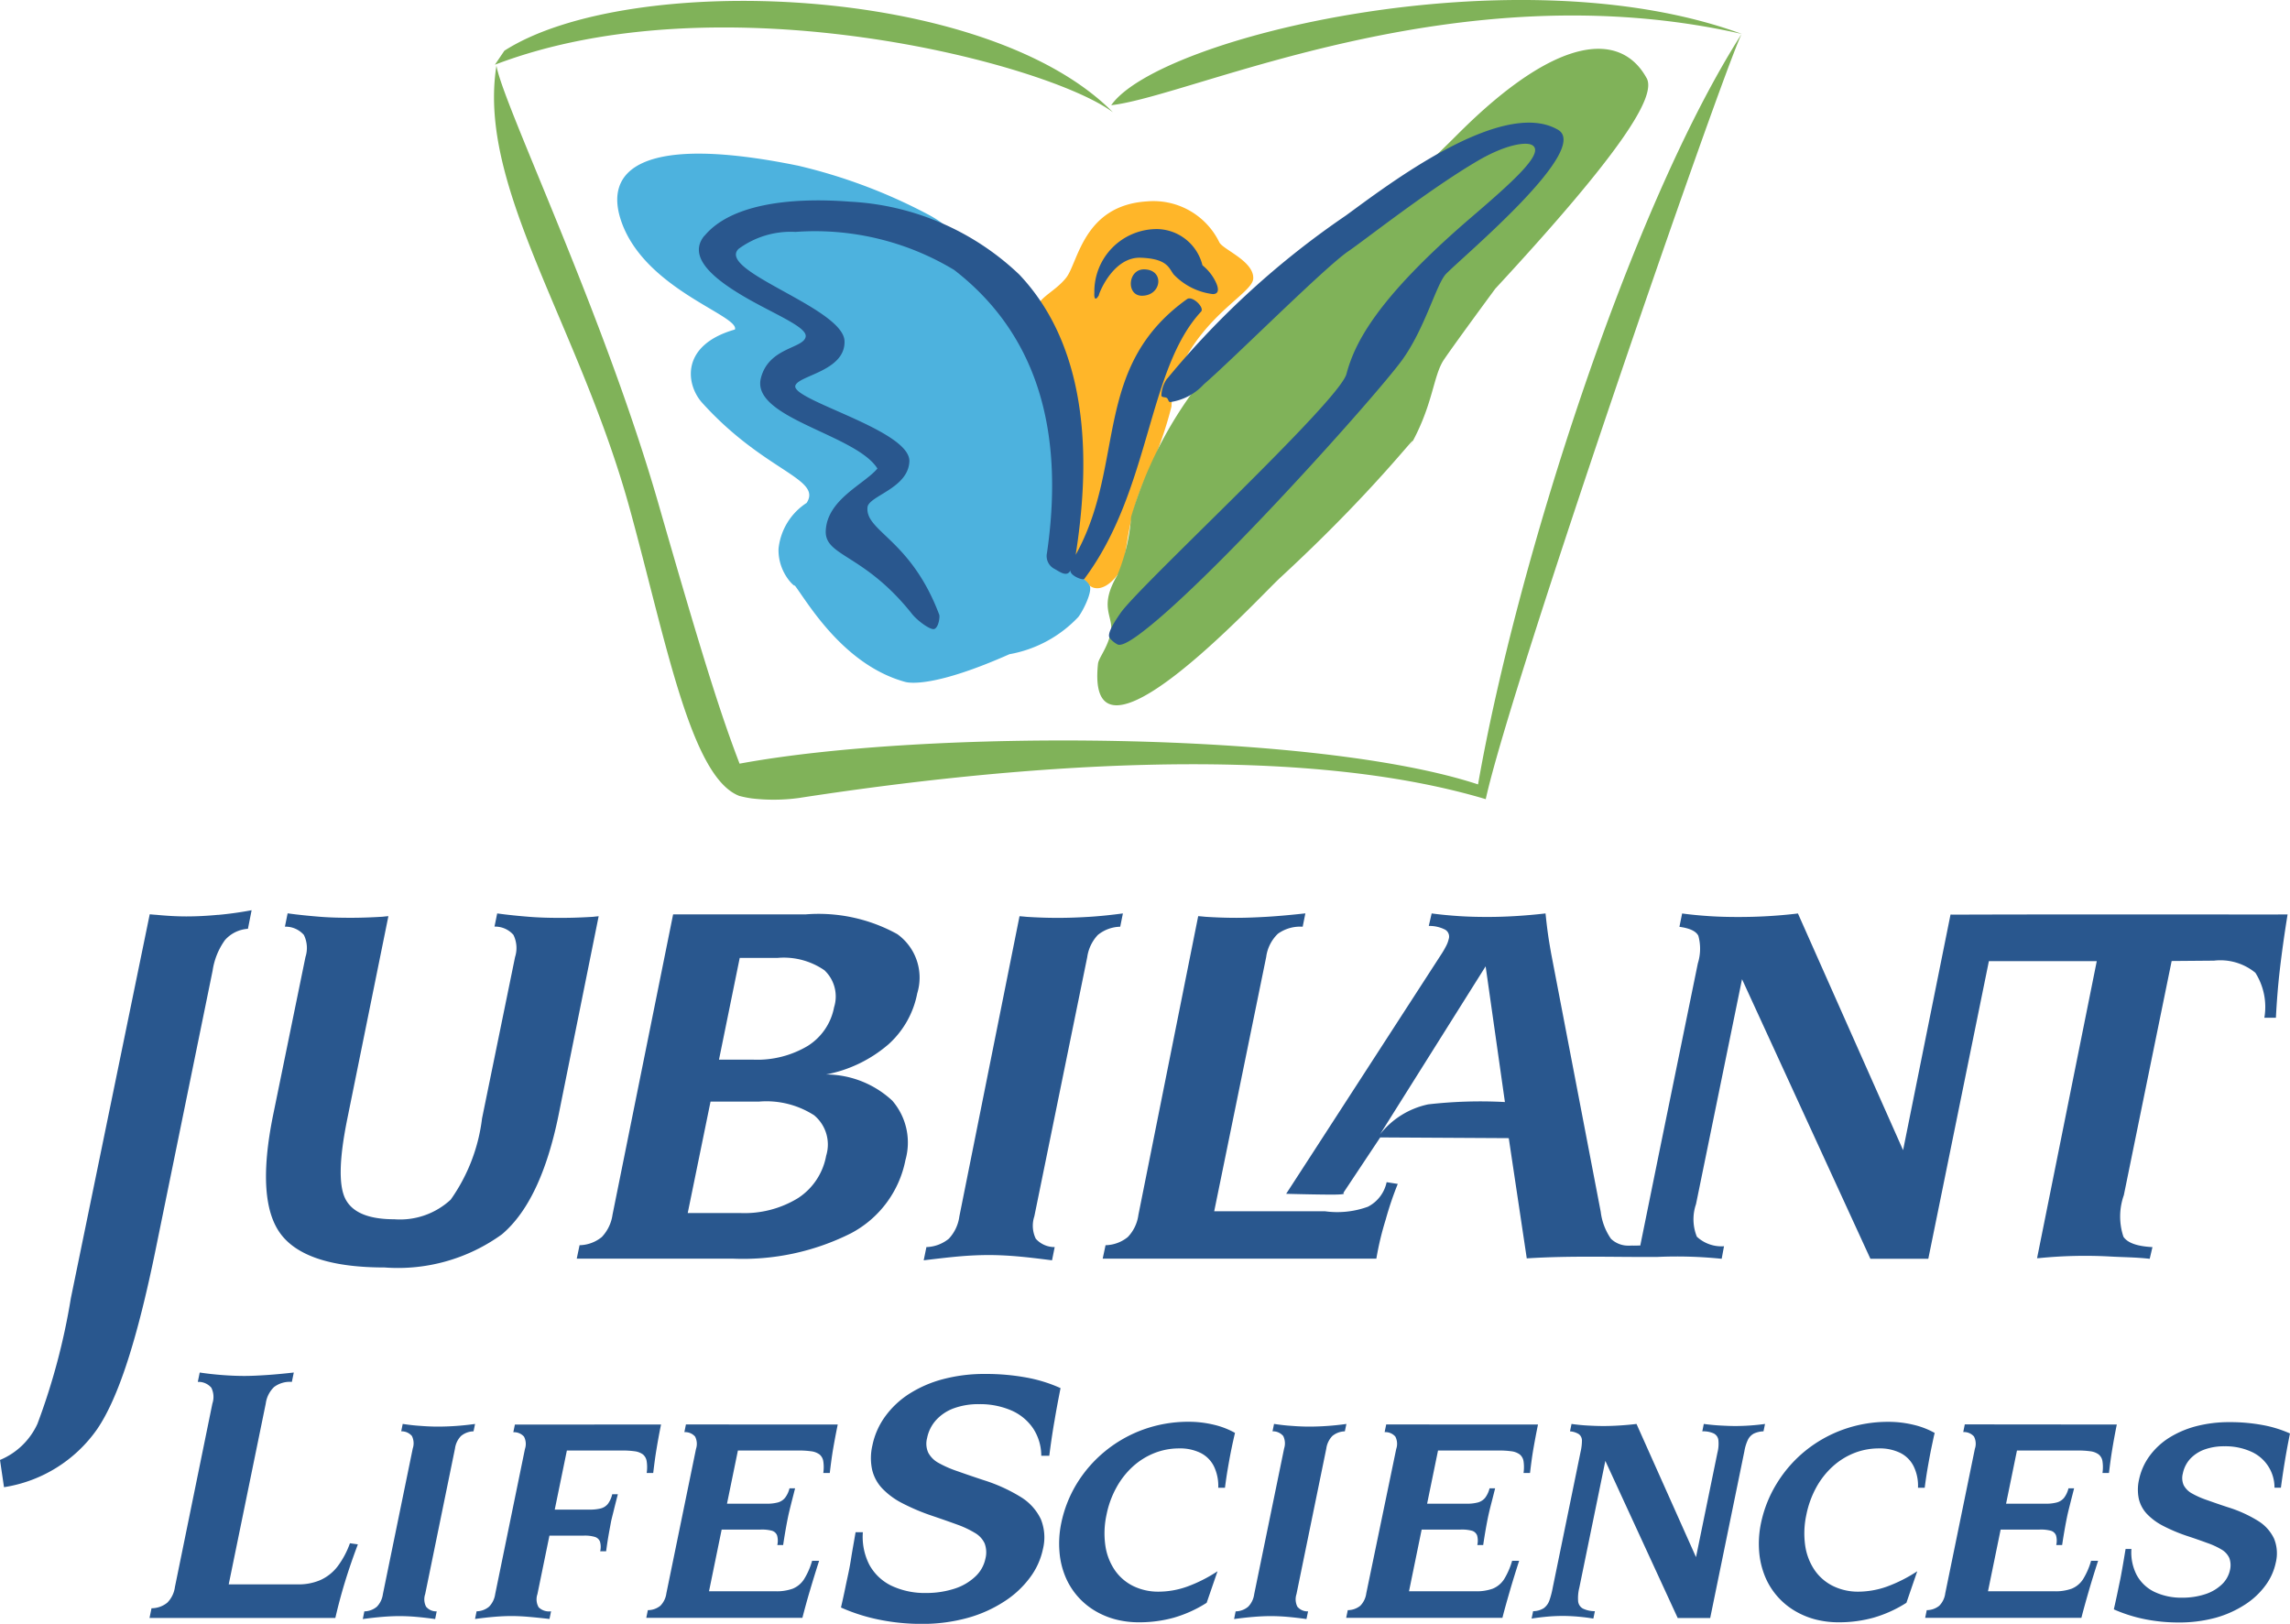 <svg xmlns="http://www.w3.org/2000/svg" width="97.793" height="69.346" viewBox="0 0 97.793 69.346"><defs><style>.a{fill:#ffb629;}.b{fill:#4db2de;}.c{fill:#80b259;}.d{fill:#29578e;}</style></defs><g transform="translate(-52.115 -21.871)"><path class="a" d="M107.422,31.7a3.128,3.128,0,0,1,3.092,1.739c.142.316,1.5.81,1.451,1.566-.045.613-2.032,1.487-3.123,3.839-.1.189-.311.371-.368,1.616a16.567,16.567,0,0,1-.9,2.619c-1.144,2.173-.926,3.908-1.314,4.452-.66.931-1.191.714-1.336.517-.285-.384-.744-.362-.923-.757a9.031,9.031,0,0,1-.034-1.123c.012-.143.024-.284.038-.431s0-.295,0-.444c.046-.405.129-.8.171-1.207.023-.257.01-.534.016-.8.009-.14.015-.277.024-.416-.011-.116-.02-.227-.039-.334s-.049-.191-.077-.285c-.027-.152-.04-.305-.074-.455a6.449,6.449,0,0,1-.137-.647,2.878,2.878,0,0,1,.06-.454c.011-.27-.026-.526-.026-.8v-.453a1.513,1.513,0,0,0-.005-.31,1.385,1.385,0,0,0-.133-.311c-.066-.142-.088-.3-.143-.453-.036-.055-.07-.111-.106-.167a2.975,2.975,0,0,1-.172-.337c-.106-.252-.47-1.049-.595-1.477-.152-.517.716-.789,1.217-1.44s.736-3.075,3.434-3.247" transform="translate(-6.332 -1.228)"/><path class="b" d="M89.933,29.877a23.113,23.113,0,0,1,5.621,2.111,5.126,5.126,0,0,1,.506.311c.311.242.629.483.931.745l.528.517c.167.156.377.26.554.408.054.06.112.122.169.182a5.212,5.212,0,0,1,.479.519,3.608,3.608,0,0,1,.244.434c.053.082.108.161.161.241s.083.175.138.259.118.175.176.263.091.174.138.259c.066.094.132.182.2.272.061.115.106.227.162.342.052.093.13.17.175.264.07.15.106.306.165.465.038.1.1.2.145.3.048.155.094.31.14.462.036.087.07.173.108.26.05.154.068.323.108.481.028.08.05.161.074.243.017.1.034.2.053.305.038.157.1.313.131.473.021.133.039.267.06.4s.1.268.131.409c.012.1.025.2.041.293.027.168.084.324.116.484.022.129.043.257.063.388a3.612,3.612,0,0,1,.1.431,4.748,4.748,0,0,1-.007.591c0,.156-.117,1.483-.185,2.012,0,.016-.046,1.034-.048,1.4a.949.949,0,0,0,.108.745c.014.021.1-.032.122-.017.278.228.712.394.854.649a.309.309,0,0,1,.034.065c.091.306-.33,1.109-.5,1.32a5.327,5.327,0,0,1-2.938,1.585c-3.125,1.387-4.228,1.242-4.447,1.184-2.7-.738-4.241-3.519-4.748-4.158.191.238-.7-.409-.665-1.533a2.658,2.658,0,0,1,1.2-1.955c.675-1.044-1.807-1.334-4.462-4.276-.687-.761-.958-2.457,1.4-3.129.194-.6-3.8-1.695-4.835-4.568-.836-2.317.969-3.763,7.494-2.436" transform="translate(-3.768 -0.938)"/><path class="c" d="M76.669,24.037c5.307-3.4,20.555-2.868,25.987,2.629-2.816-2.1-16.73-5.73-26.391-2.031Zm25.914,2.327c3.523-.4,14.7-5.818,26.93-3.044-9.588-3.523-24.891.12-26.93,3.044M86.713,54.483c-.784-2.041-1.539-4.395-3.465-11.1-2.333-8.122-6.628-17.029-6.918-18.706-.832,5.209,3.557,11.084,5.718,19.012,1.53,5.6,2.579,11.318,4.618,12.158a.5.5,0,0,0,.054.021h0l.012,0c.032.009.065.018.1.025.125.03.256.054.393.074a7.984,7.984,0,0,0,2.015-.016C98,54.6,110.233,53.509,118.578,56c1.067-4.9,9.954-30.6,10.922-32.672-4.79,7.509-9.63,22.747-11.251,32.042-6.965-2.292-23.618-2.356-31.535-.886m38.733-29.278c-1.06-1.938-3.706-1.967-8.063,2.394s-5.3,4.209-9.908,9.238a12.563,12.563,0,0,0-1.219,1.518,17.487,17.487,0,0,0-2.824,5.588,7.935,7.935,0,0,1-.591,2.5c-.825,1.4-.122,1.754-.28,2.46-.154.672-.518,1.064-.543,1.319-.554,5.258,6.832-2.8,7.764-3.663,4.68-4.32,6.313-6.886,5.46-5.464,1.1-1.845,1.061-3.146,1.555-3.874s2.219-3.065,2.191-3.026c5.4-5.837,6.882-8.212,6.46-8.99" transform="translate(-3.015 0)"/><path class="d" d="M82.2,32.692c1.105-1.333,3.606-1.661,6.22-1.458a11.319,11.319,0,0,1,7.225,3.114c3.168,3.35,2.96,8.445,2.406,11.967,2.157-3.887.675-8,4.754-10.919.231-.164.763.366.6.535-2.307,2.492-2.143,7.606-4.985,11.413-.065.084-.711-.183-.574-.408-.132.346-.417.144-.684-.012a.616.616,0,0,1-.336-.69c.668-4.609-.064-9.069-3.962-12.083a11.5,11.5,0,0,0-6.779-1.626,3.759,3.759,0,0,0-2.432.727c-.947.949,4.484,2.516,4.527,3.938.039,1.282-1.969,1.459-2.1,1.9-.185.623,4.923,1.9,4.869,3.237-.048,1.155-1.743,1.47-1.788,1.959-.1,1.033,1.856,1.366,3.066,4.594.025.076-.019.517-.206.6-.157.072-.73-.35-.958-.639-2.056-2.59-3.745-2.448-3.684-3.564.068-1.332,1.643-1.976,2.206-2.647-.918-1.465-5.4-2.152-4.978-3.856.332-1.33,1.828-1.261,1.914-1.775.065-.391-1.193-.9-2.411-1.586-1.381-.78-2.705-1.772-1.91-2.73m19.76,6.1a1.288,1.288,0,0,0-.248.737c.026.087.173.048.236.1s.058.164.137.173a2.411,2.411,0,0,0,1.438-.759c1.187-1.018,5.189-5.021,6.174-5.685.633-.426,3.474-2.666,5.549-3.875,1.162-.675,2.008-.8,2.282-.665.6.307-.752,1.522-2.565,3.078-4.23,3.625-5.029,5.522-5.349,6.706s-8.871,9.071-9.647,10.208c-.219.318-.615.9-.456,1.074a1.017,1.017,0,0,0,.314.26c.159.1.542-.14.855-.362,2.894-2.081,10.144-10.183,11.3-11.76.988-1.355,1.472-3.262,1.885-3.692.717-.743,6.217-5.322,4.782-6.159-2.406-1.4-7.364,2.432-9.057,3.663a36.435,36.435,0,0,0-7.624,6.959m-1-4.659c-.694,0-.766,1.124-.087,1.126.855,0,.98-1.126.087-1.126m-1.924,1.091c.07-.242.675-1.625,1.782-1.588,1.144.04,1.2.435,1.41.711a2.764,2.764,0,0,0,1.673.841c.306,0,.24-.3.1-.567a2.068,2.068,0,0,0-.542-.662,2.031,2.031,0,0,0-1.907-1.547,2.67,2.67,0,0,0-2.709,2.724c-.017.21.034.386.2.088M61.426,61.693c.465-.042.947-.108,1.434-.2l-.157.794a1.429,1.429,0,0,0-.983.483,2.992,2.992,0,0,0-.526,1.306l-2.431,11.9c-.791,3.875-1.6,6.361-2.5,7.679a5.967,5.967,0,0,1-3.977,2.478l-.171-1.163a3.036,3.036,0,0,0,1.6-1.545,28.03,28.03,0,0,0,1.425-5.359l3.369-16.4c.1.011.19.018.284.024.473.046.9.068,1.275.068.439,0,.888-.023,1.358-.068m14.54,8.561c-.5,2.444-1.3,4.137-2.415,5.082a7.577,7.577,0,0,1-5.009,1.417q-3.351,0-4.429-1.417t-.337-5.082l1.384-6.761a1.26,1.26,0,0,0-.068-.941,1.038,1.038,0,0,0-.81-.353l.116-.57c.458.064.916.109,1.361.145s.892.045,1.34.045c.432,0,.887-.016,1.354-.045.08-.009.167-.018.248-.024l-1.75,8.633c-.357,1.748-.38,2.9-.073,3.467s1,.844,2.076.844a3.184,3.184,0,0,0,2.408-.838A7.571,7.571,0,0,0,72.7,70.385l1.41-6.891a1.272,1.272,0,0,0-.069-.948,1.04,1.04,0,0,0-.809-.353l.115-.563c.464.064.918.109,1.373.145s.9.045,1.35.045.9-.016,1.367-.045c.082-.009.163-.018.243-.024Zm11.371-6.183a3.054,3.054,0,0,0-2.033-.537h-1.6l-.885,4.344h1.463a4.213,4.213,0,0,0,2.327-.587,2.491,2.491,0,0,0,1.124-1.648A1.537,1.537,0,0,0,87.337,64.072Zm-.444,6.189a3.77,3.77,0,0,0-2.365-.591h-2.07l-.974,4.758H83.7a4.381,4.381,0,0,0,2.495-.637,2.74,2.74,0,0,0,1.2-1.808A1.621,1.621,0,0,0,86.893,70.26Zm3.12-3a5.713,5.713,0,0,1-2.618,1.25,4.175,4.175,0,0,1,2.825,1.119,2.737,2.737,0,0,1,.562,2.532,4.515,4.515,0,0,1-2.32,3.128,10.265,10.265,0,0,1-5.077,1.086H76.745l.12-.573a1.546,1.546,0,0,0,.952-.352,1.735,1.735,0,0,0,.456-.954L80.86,61.67h5.664a6.95,6.95,0,0,1,3.908.843,2.287,2.287,0,0,1,.852,2.533A3.917,3.917,0,0,1,90.013,67.259Zm10.055-5.629-.115.57a1.562,1.562,0,0,0-.957.353,1.736,1.736,0,0,0-.451.944L96.285,74.569a1.271,1.271,0,0,0,.063.954,1.069,1.069,0,0,0,.807.356l-.114.565c-.542-.07-1.038-.13-1.477-.168s-.846-.057-1.223-.057-.807.018-1.256.057-.962.1-1.524.168l.116-.565a1.589,1.589,0,0,0,.956-.356,1.723,1.723,0,0,0,.451-.954l2.569-12.82c.1.008.2.016.294.026.445.029.893.045,1.336.045s.889-.016,1.355-.045S99.582,61.694,100.068,61.63Zm11.738,11.554a14.1,14.1,0,0,0-.515,1.521,12.869,12.869,0,0,0-.4,1.669H99.205l.122-.573a1.559,1.559,0,0,0,.952-.35,1.691,1.691,0,0,0,.451-.946l2.553-12.756c.1.005.2.016.3.026.444.029.892.045,1.335.045.379,0,.813-.016,1.307-.045s1.042-.081,1.635-.145l-.115.57a1.625,1.625,0,0,0-1.058.3,1.678,1.678,0,0,0-.5.992l-2.22,10.859h4.727a3.826,3.826,0,0,0,1.836-.193,1.529,1.529,0,0,0,.8-1.049Zm4.575-3.5-.823-5.793-4.512,7.178a3.537,3.537,0,0,1,2.06-1.283A19.628,19.628,0,0,1,116.382,69.685Zm33.019-8.01h.405c-.138.85-.246,1.628-.33,2.349s-.135,1.41-.169,2.064h-.493a2.731,2.731,0,0,0-.384-1.921,2.352,2.352,0,0,0-1.767-.517l-1.808.015-2.042,10a2.732,2.732,0,0,0-.017,1.776c.178.265.59.409,1.239.442l-.117.5c-.619-.071-1.19-.067-1.718-.1a19.792,19.792,0,0,0-3.013.071c-.024,0-.056,0-.08.005l2.55-12.688h-4.6c0,.011,0-.011-.007,0l-2.587,12.71h-2.473l-5.482-11.94-1.965,9.607a1.986,1.986,0,0,0,.036,1.39,1.539,1.539,0,0,0,1.16.408l-.1.536a18.732,18.732,0,0,0-2.731-.08c-.993.008-1.967-.01-2.869-.01s-1.746.013-2.63.066a.828.828,0,0,0-.093.008l-.769-5.136-5.49-.031-1.578,2.374s.217.068-.472.068c-.742,0-1.967-.034-1.967-.034-.1.164,6.607-10.2,6.607-10.2a3.753,3.753,0,0,0,.233-.4,1.134,1.134,0,0,0,.1-.272.342.342,0,0,0-.149-.408,1.467,1.467,0,0,0-.7-.16l.123-.534c.386.052.773.088,1.165.114s.793.036,1.213.036c.373,0,.766-.011,1.185-.036s.853-.062,1.3-.114c.039.377.077.7.118.976s.084.515.122.735l2.117,11.03a2.558,2.558,0,0,0,.436,1.152,1.057,1.057,0,0,0,.76.294c.063,0,.126,0,.181-.005v.005l.312-.005.814-4.007,1.644-8.041a2.082,2.082,0,0,0,.022-1.179c-.1-.2-.374-.324-.808-.383l.115-.57c.385.052.771.088,1.167.114s.8.036,1.224.036.85-.011,1.275-.036.857-.062,1.28-.114l4.49,10.108,2.026-10.063c.038,0,.079.005.116.005C140.093,61.666,144.845,61.675,149.4,61.675Zm.507,22.166q-.113.55-.21,1.131t-.178,1.187h-.273a1.674,1.674,0,0,0-1.018-1.55,2.67,2.67,0,0,0-1.114-.22,2.453,2.453,0,0,0-.868.142,1.567,1.567,0,0,0-.605.4,1.308,1.308,0,0,0-.309.619.758.758,0,0,0,.036.5.872.872,0,0,0,.348.35,3.784,3.784,0,0,0,.64.284c.26.091.565.2.911.312a5.579,5.579,0,0,1,1.277.579,1.788,1.788,0,0,1,.683.758,1.663,1.663,0,0,1,.072,1.031,2.478,2.478,0,0,1-.446.978,3.28,3.28,0,0,1-.875.813,4.522,4.522,0,0,1-1.252.559,5.922,5.922,0,0,1-1.578.2,7.273,7.273,0,0,1-1.454-.144,6.363,6.363,0,0,1-1.309-.416c.056-.249.108-.48.152-.693s.083-.405.121-.579c.018-.087.045-.236.084-.453s.086-.5.145-.856h.249a2.1,2.1,0,0,0,.226,1.116,1.7,1.7,0,0,0,.75.715,2.669,2.669,0,0,0,1.19.251,3.1,3.1,0,0,0,1-.154,1.852,1.852,0,0,0,.7-.416,1.182,1.182,0,0,0,.34-.6.89.89,0,0,0-.027-.528.817.817,0,0,0-.33-.358,3.259,3.259,0,0,0-.611-.281c-.246-.09-.533-.192-.864-.3a7.143,7.143,0,0,1-1.022-.431,2.586,2.586,0,0,1-.69-.509,1.415,1.415,0,0,1-.345-.64,1.919,1.919,0,0,1,.008-.825,2.626,2.626,0,0,1,.43-.983,3.067,3.067,0,0,1,.815-.779,4.165,4.165,0,0,1,1.164-.511,5.59,5.59,0,0,1,1.461-.182,7.6,7.6,0,0,1,1.424.127,5.075,5.075,0,0,1,1.157.359m-7.4-.384q-.11.539-.194,1.058c-.059.344-.1.682-.141,1.011H141.9a1.7,1.7,0,0,0,0-.5.46.46,0,0,0-.163-.292.761.761,0,0,0-.357-.135,3.9,3.9,0,0,0-.584-.032h-2.548l-.465,2.271h1.664a1.8,1.8,0,0,0,.5-.052.6.6,0,0,0,.313-.2,1.083,1.083,0,0,0,.188-.406h.241c-.068.265-.128.5-.178.7s-.094.373-.122.511q-.113.55-.212,1.212h-.251a.843.843,0,0,0-.01-.412.335.335,0,0,0-.227-.2,1.642,1.642,0,0,0-.474-.048h-1.664l-.54,2.635h2.825a2.027,2.027,0,0,0,.745-.109,1.046,1.046,0,0,0,.486-.4,3.1,3.1,0,0,0,.346-.792h.3c-.138.429-.269.846-.386,1.25s-.229.8-.327,1.185h-6.672l.068-.328a.857.857,0,0,0,.535-.188.921.921,0,0,0,.255-.531l1.264-6.168a.673.673,0,0,0-.038-.529.568.568,0,0,0-.458-.189l.066-.328Zm-7.864.744c-.027.127-.053.252-.079.377-.052.267-.1.53-.145.794s-.082.525-.116.787h-.287a1.883,1.883,0,0,0-.185-.918,1.269,1.269,0,0,0-.567-.57,1.989,1.989,0,0,0-.921-.194,2.866,2.866,0,0,0-1.056.2,3.027,3.027,0,0,0-.914.573,3.447,3.447,0,0,0-.7.892,4.121,4.121,0,0,0-.423,1.165,3.737,3.737,0,0,0-.05,1.322,2.514,2.514,0,0,0,.4,1.043,2.055,2.055,0,0,0,.785.68,2.425,2.425,0,0,0,1.1.243,3.7,3.7,0,0,0,1.2-.215,6.241,6.241,0,0,0,1.3-.657l-.463,1.347a5.377,5.377,0,0,1-1.393.633,5.493,5.493,0,0,1-1.508.2,3.936,3.936,0,0,1-.936-.11,3.373,3.373,0,0,1-.834-.325,3.063,3.063,0,0,1-1.332-1.441,3.525,3.525,0,0,1-.283-1.114,4.265,4.265,0,0,1,.077-1.248A5.273,5.273,0,0,1,128,85.96a5.478,5.478,0,0,1,1.2-1.371,5.564,5.564,0,0,1,1.617-.914,5.665,5.665,0,0,1,1.911-.333,4.572,4.572,0,0,1,1.1.126,3.446,3.446,0,0,1,.907.349C134.7,83.947,134.675,84.074,134.648,84.2Zm-17.062,7.227a.867.867,0,0,0,.453-.127.7.7,0,0,0,.241-.328,3.743,3.743,0,0,0,.147-.566l1.184-5.776a2.18,2.18,0,0,0,.06-.492.342.342,0,0,0-.129-.269.833.833,0,0,0-.381-.122l.065-.316c.227.031.448.055.672.067s.444.022.671.022.451-.007.692-.022.487-.036.74-.067l2.541,5.688.916-4.466a1.506,1.506,0,0,0,.039-.535.364.364,0,0,0-.2-.282,1.074,1.074,0,0,0-.486-.089l.063-.316c.239.031.473.055.7.067s.436.022.635.022.419-.007.633-.022.427-.036.647-.067l-.065.316a1.05,1.05,0,0,0-.409.094.6.6,0,0,0-.253.259,1.84,1.84,0,0,0-.153.491l-1.461,7.127h-1.388l-3.09-6.71L119.56,90.42a1.813,1.813,0,0,0-.052.584.4.4,0,0,0,.2.311,1.161,1.161,0,0,0,.516.113l-.066.316a8.462,8.462,0,0,0-1.263-.113c-.215,0-.437.007-.665.027s-.466.047-.709.086Zm.208-7.971c-.074.36-.14.712-.2,1.058s-.1.682-.141,1.011h-.276a1.761,1.761,0,0,0,0-.5.468.468,0,0,0-.163-.292.768.768,0,0,0-.357-.135,3.916,3.916,0,0,0-.584-.032h-2.548l-.466,2.271h1.664a1.8,1.8,0,0,0,.5-.052.606.606,0,0,0,.314-.2,1.111,1.111,0,0,0,.188-.406h.239c-.066.265-.126.5-.178.7s-.092.373-.122.511q-.113.55-.21,1.212h-.251a.843.843,0,0,0-.01-.412.343.343,0,0,0-.227-.2,1.656,1.656,0,0,0-.474-.048h-1.666l-.54,2.635h2.825a2.043,2.043,0,0,0,.746-.109,1.055,1.055,0,0,0,.486-.4,3.165,3.165,0,0,0,.346-.792h.3c-.138.429-.269.846-.386,1.25s-.231.8-.328,1.185h-6.672l.068-.328a.857.857,0,0,0,.535-.188.932.932,0,0,0,.255-.531L111.74,84.5a.671.671,0,0,0-.039-.529.564.564,0,0,0-.456-.189l.067-.328Zm-10.51.058c.252.02.5.031.754.031a11.524,11.524,0,0,0,1.574-.114l-.066.316a.87.87,0,0,0-.536.2.965.965,0,0,0-.256.535L107.48,90.7a.711.711,0,0,0,.038.536.562.562,0,0,0,.457.2l-.068.328c-.27-.038-.532-.068-.787-.091s-.5-.034-.74-.034-.488.012-.752.034-.533.053-.812.091l.066-.328a.851.851,0,0,0,.537-.2.94.94,0,0,0,.256-.536l1.277-6.218a.71.71,0,0,0-.038-.535.573.573,0,0,0-.457-.2l.065-.316C106.779,83.47,107.032,83.5,107.285,83.515Zm-2.518.686c-.028.127-.053.252-.079.377-.053.267-.1.53-.145.794s-.082.525-.116.787h-.287a1.913,1.913,0,0,0-.185-.918,1.27,1.27,0,0,0-.568-.57,1.983,1.983,0,0,0-.922-.194,2.86,2.86,0,0,0-1.054.2,3.045,3.045,0,0,0-.916.573,3.454,3.454,0,0,0-.7.892,4.019,4.019,0,0,0-.425,1.165,3.717,3.717,0,0,0-.05,1.322,2.5,2.5,0,0,0,.4,1.043,2.065,2.065,0,0,0,.784.68,2.432,2.432,0,0,0,1.106.243,3.659,3.659,0,0,0,1.2-.215,6.193,6.193,0,0,0,1.3-.657l-.464,1.347a5.372,5.372,0,0,1-1.392.633,5.5,5.5,0,0,1-1.508.2,3.931,3.931,0,0,1-.936-.11,3.379,3.379,0,0,1-.835-.325,3.067,3.067,0,0,1-1.331-1.441,3.454,3.454,0,0,1-.282-1.114,4.262,4.262,0,0,1,.075-1.248,5.27,5.27,0,0,1,.678-1.708,5.5,5.5,0,0,1,1.207-1.371,5.564,5.564,0,0,1,1.617-.914,5.66,5.66,0,0,1,1.91-.333,4.6,4.6,0,0,1,1.1.126,3.458,3.458,0,0,1,.907.349C104.823,83.947,104.794,84.074,104.767,84.2Zm-7.622-.889c-.084.482-.156.976-.22,1.48h-.342a2.135,2.135,0,0,0-.345-1.165,2.162,2.162,0,0,0-.92-.766,3.366,3.366,0,0,0-1.389-.274,3.053,3.053,0,0,0-1.081.177,1.906,1.906,0,0,0-.754.5,1.6,1.6,0,0,0-.386.769.935.935,0,0,0,.046.621,1.075,1.075,0,0,0,.432.437,4.709,4.709,0,0,0,.8.353c.323.115.7.244,1.135.388a7.03,7.03,0,0,1,1.591.723,2.246,2.246,0,0,1,.853.945,2.078,2.078,0,0,1,.087,1.283A3.082,3.082,0,0,1,96.094,90,4.147,4.147,0,0,1,95,91.015a5.605,5.605,0,0,1-1.562.7,7.234,7.234,0,0,1-1.965.256,8.991,8.991,0,0,1-1.813-.18,7.755,7.755,0,0,1-1.632-.519c.072-.311.136-.6.189-.862s.108-.5.152-.721c.023-.11.059-.3.1-.565s.108-.624.183-1.067h.311a2.609,2.609,0,0,0,.278,1.391,2.129,2.129,0,0,0,.937.891,3.326,3.326,0,0,0,1.483.312,3.884,3.884,0,0,0,1.241-.192,2.315,2.315,0,0,0,.871-.517,1.441,1.441,0,0,0,.422-.75,1.093,1.093,0,0,0-.032-.659,1.006,1.006,0,0,0-.41-.444A4.149,4.149,0,0,0,93,87.733c-.309-.112-.666-.238-1.076-.377a8.96,8.96,0,0,1-1.275-.538,3.185,3.185,0,0,1-.862-.635,1.739,1.739,0,0,1-.429-.8,2.374,2.374,0,0,1,.011-1.028,3.187,3.187,0,0,1,.533-1.224,3.8,3.8,0,0,1,1.017-.97,5.123,5.123,0,0,1,1.45-.637,6.9,6.9,0,0,1,1.822-.227,9.566,9.566,0,0,1,1.772.156,6.259,6.259,0,0,1,1.442.449C97.314,82.362,97.224,82.83,97.145,83.312Zm-9.254.145c-.074.36-.141.712-.2,1.058s-.1.682-.14,1.011h-.277a1.7,1.7,0,0,0,0-.5.472.472,0,0,0-.162-.292.776.776,0,0,0-.359-.135,3.9,3.9,0,0,0-.583-.032H83.627l-.466,2.271h1.667a1.8,1.8,0,0,0,.5-.052.6.6,0,0,0,.312-.2,1.083,1.083,0,0,0,.19-.406h.239c-.066.265-.128.5-.178.7s-.092.373-.121.511q-.113.55-.211,1.212H85.31a.82.82,0,0,0-.011-.412.336.336,0,0,0-.226-.2,1.654,1.654,0,0,0-.473-.048H82.933l-.54,2.635h2.825a2.04,2.04,0,0,0,.746-.109,1.046,1.046,0,0,0,.484-.4,3.04,3.04,0,0,0,.347-.792h.3q-.207.643-.386,1.25c-.122.405-.229.8-.328,1.185H79.714l.067-.328a.845.845,0,0,0,.535-.188.928.928,0,0,0,.256-.531L81.837,84.5a.683.683,0,0,0-.039-.529.566.566,0,0,0-.457-.189l.066-.328Zm-7.546,0q-.11.539-.194,1.058c-.059.344-.1.682-.14,1.011h-.279a1.64,1.64,0,0,0,0-.5.47.47,0,0,0-.16-.292.761.761,0,0,0-.353-.135,3.855,3.855,0,0,0-.579-.032H76.323l-.518,2.523h1.463a1.878,1.878,0,0,0,.5-.049.579.579,0,0,0,.306-.194,1.1,1.1,0,0,0,.185-.412H78.5c-.065.252-.124.482-.174.688s-.1.385-.127.536-.065.346-.1.548-.067.423-.1.662h-.253a.81.81,0,0,0-.01-.414.339.339,0,0,0-.224-.2,1.493,1.493,0,0,0-.475-.053H75.578l-.513,2.5a.684.684,0,0,0,.052.559.631.631,0,0,0,.531.172l-.068.328c-.326-.038-.622-.068-.89-.091s-.509-.034-.725-.034c-.244,0-.5.012-.757.034s-.528.053-.807.091l.067-.328a.846.846,0,0,0,.536-.2.963.963,0,0,0,.258-.536l1.27-6.193a.675.675,0,0,0-.039-.529.566.566,0,0,0-.457-.189l.067-.328Zm-10.269.058c.249.02.5.031.752.031a11.517,11.517,0,0,0,1.575-.114l-.065.316a.864.864,0,0,0-.536.2.948.948,0,0,0-.256.535L70.272,90.7a.691.691,0,0,0,.038.536.559.559,0,0,0,.454.2l-.066.328c-.27-.038-.533-.068-.786-.091s-.5-.034-.74-.034-.491.012-.752.034-.534.053-.812.091l.066-.328a.85.85,0,0,0,.536-.2.951.951,0,0,0,.256-.536l1.275-6.218a.7.7,0,0,0-.036-.535.574.574,0,0,0-.456-.2l.063-.316C69.571,83.47,69.824,83.5,70.077,83.515Zm-8.468-2.171c.317.024.633.038.95.038.274,0,.586-.015.937-.038s.743-.06,1.167-.108l-.082.4a1.122,1.122,0,0,0-.759.218,1.2,1.2,0,0,0-.356.707l-1.582,7.722h2.951a2.333,2.333,0,0,0,.97-.186,1.932,1.932,0,0,0,.724-.575,3.725,3.725,0,0,0,.532-.995l.339.048c-.2.526-.382,1.053-.543,1.577s-.3,1.047-.42,1.566H58.5l.085-.414a1.078,1.078,0,0,0,.675-.24,1.165,1.165,0,0,0,.325-.669l1.6-7.834a.886.886,0,0,0-.046-.677.718.718,0,0,0-.577-.248l.082-.4C60.969,81.285,61.29,81.32,61.609,81.344Z" transform="translate(0 -0.75)"/></g></svg>